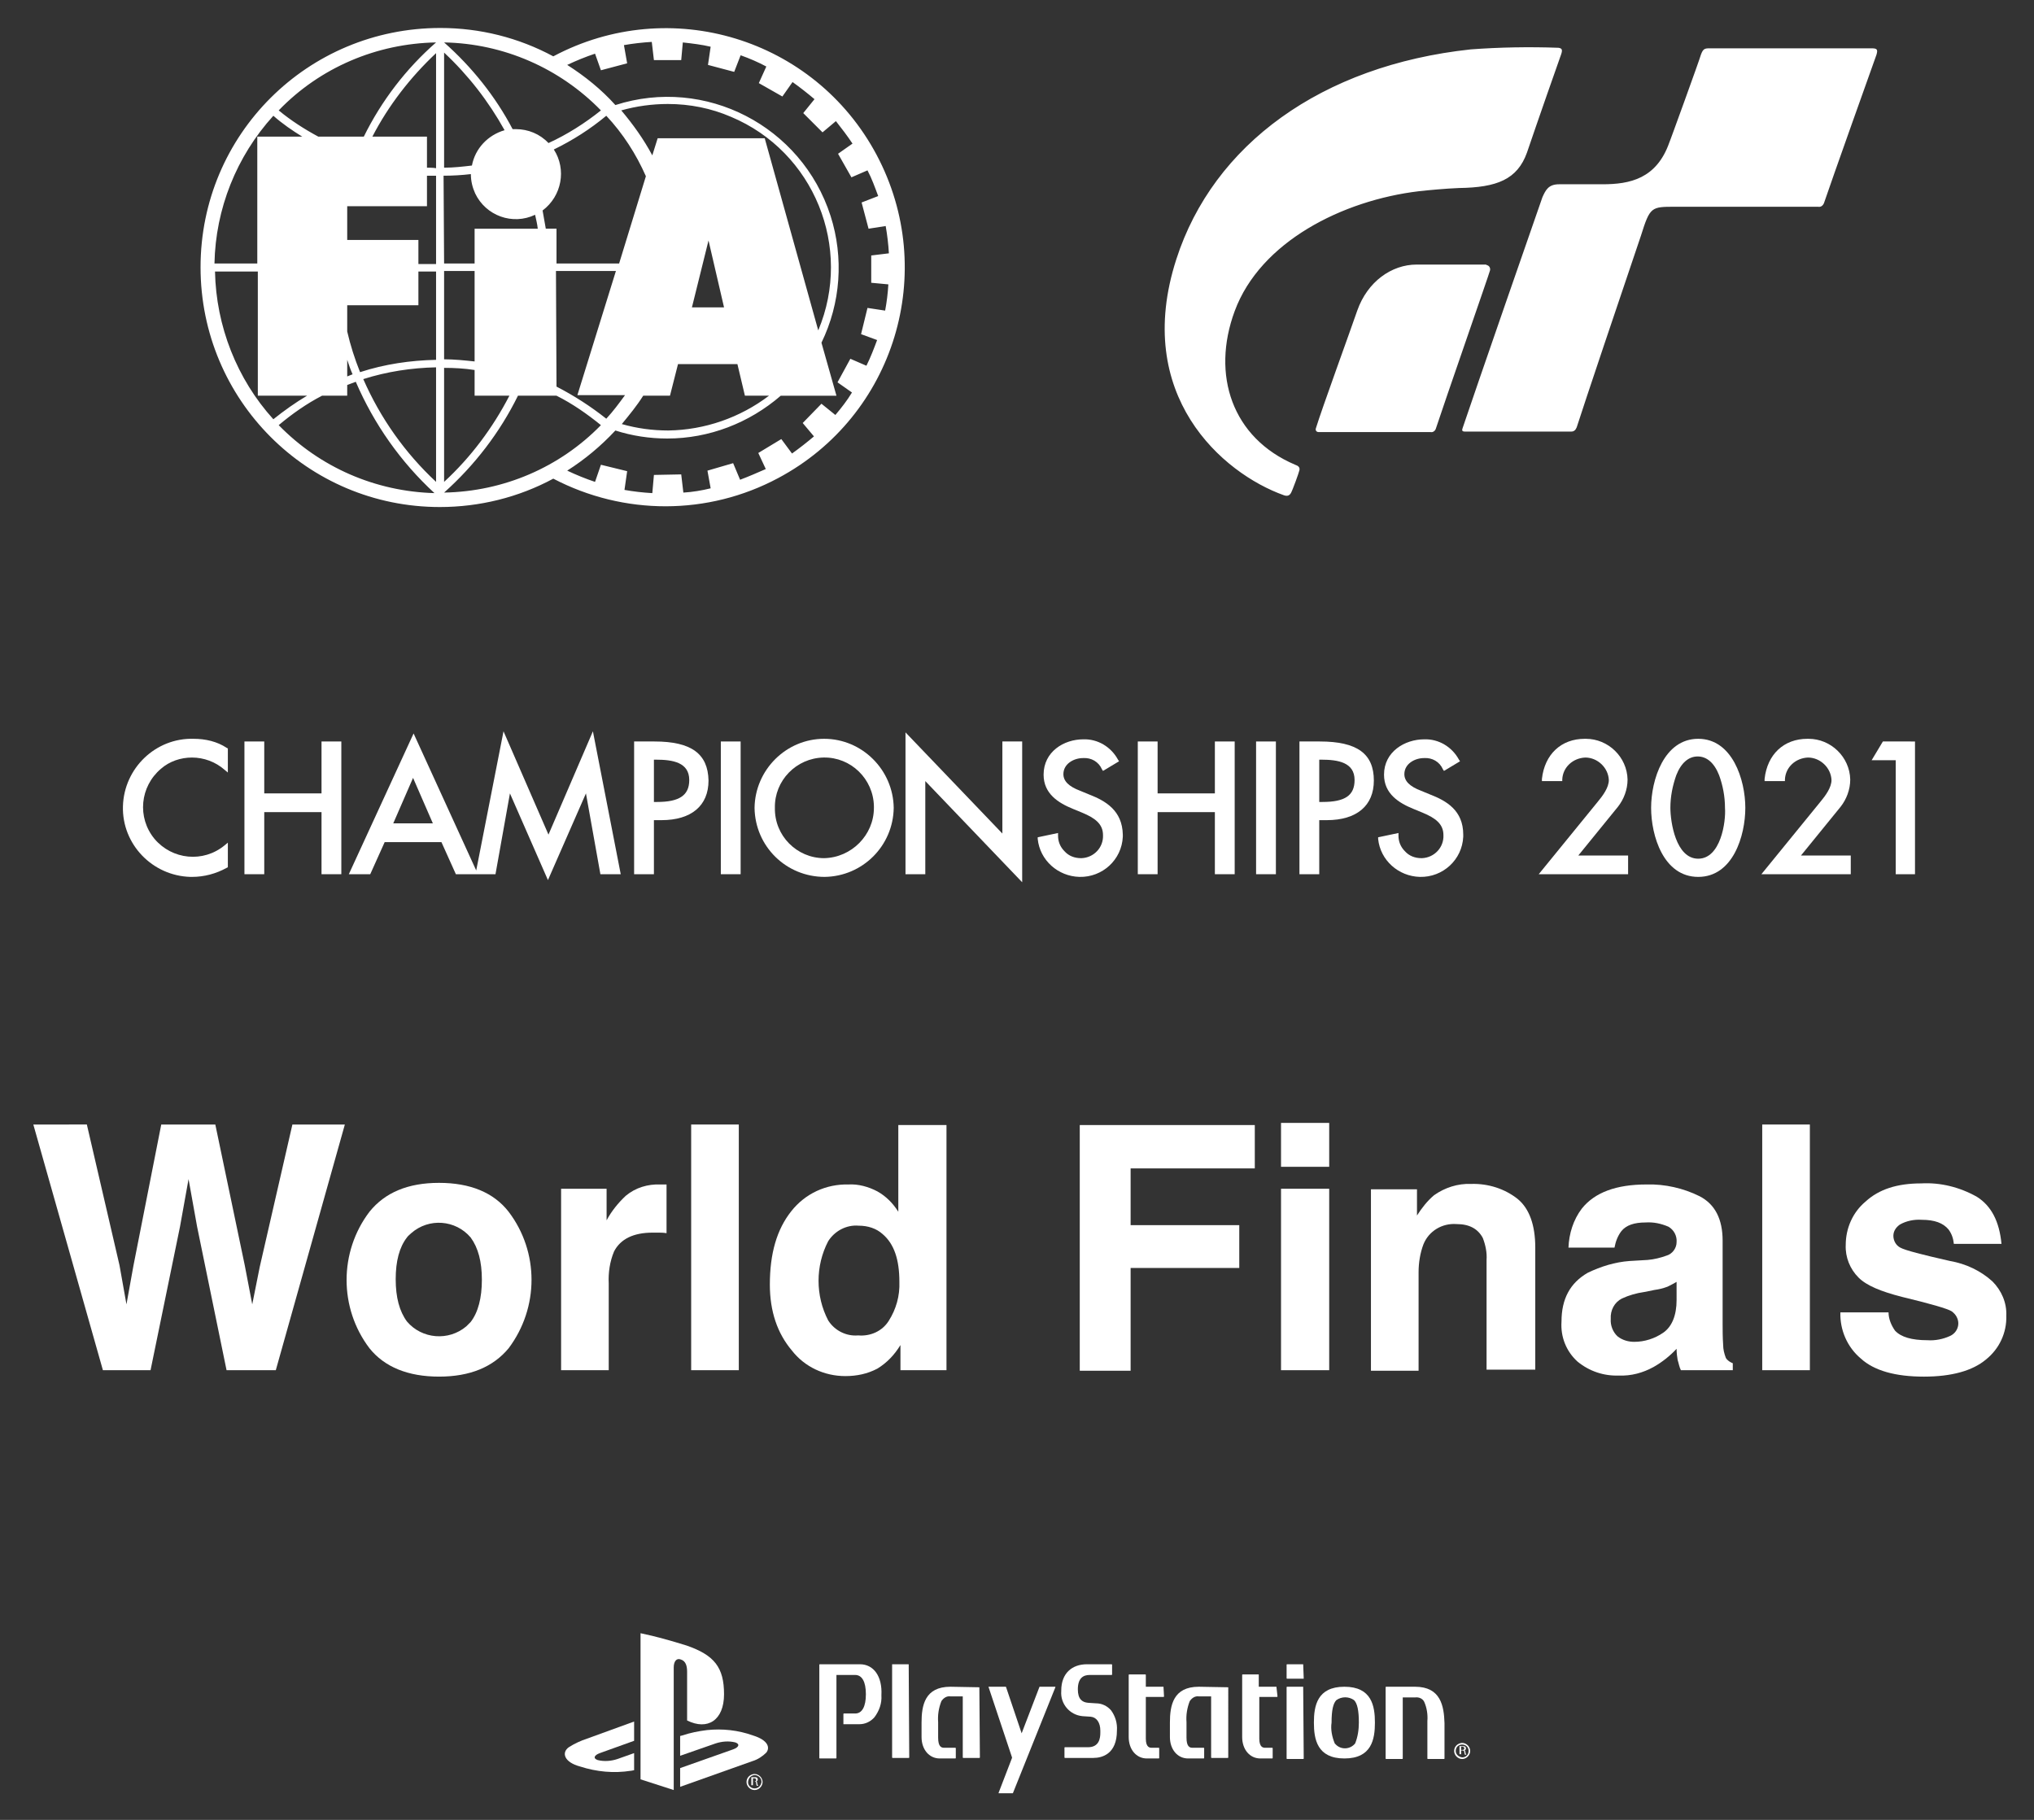 <?xml version="1.0" encoding="utf-8"?>
<!-- Generator: Adobe Illustrator 24.0.1, SVG Export Plug-In . SVG Version: 6.00 Build 0)  -->
<svg version="1.1" id="レイヤー_1" xmlns="http://www.w3.org/2000/svg" xmlns:xlink="http://www.w3.org/1999/xlink" x="0px"
	 y="0px" viewBox="0 0 380 340" style="enable-background:new 0 0 380 340;" xml:space="preserve">
<rect x="0" y="0" width="380" height="340" fill="#333333" stroke="none"/>
<style type="text/css">
	.st0{fill:#FFFFFF;}
</style>
<g id="グループ_266" transform="translate(1472.868 -2556.073)">
	<g id="グループ_226">
		<g id="グループ_224">
			<g id="グループ_216">
				<g id="グループ_215">
					<path id="パス_371" class="st0" d="M-1436.7,2694.1c-7.1-0.2-13,5.5-13.2,12.6l0,0c-0.2,7.1,5.5,13,12.6,13.2h0.3
						c2.3,0,4.5-0.6,6.5-1.7l0.2-0.1v-4.6l-0.6,0.5c-4,3.3-9.8,2.7-13.1-1.2c-3.3-4-2.7-9.8,1.2-13.1c1.6-1.4,3.7-2.1,5.8-2.1
						c2.2,0,4.4,0.8,6.1,2.3l0.6,0.5v-4.5l-0.2-0.1C-1432.3,2694.6-1434.5,2694.1-1436.7,2694.1z"/>
					<path id="パス_372" class="st0" d="M-1412.8,2704.3h-10.7v-9.7h-3.7v24.8h3.7v-11.6h10.7v11.6h3.7v-24.8h-3.7V2704.3z"/>
					<path id="パス_373" class="st0" d="M-1370.4,2712l-8.4-19.3l-5.1,26l-11.7-25.6l-12.1,26.3h4l2.7-6h10.6l2.7,6h7.4l2.7-15.1
						l7.1,16.2l7.1-16.2l2.7,15.1h3.8l-5.2-26.7L-1370.4,2712z M-1399.4,2709.9l3.7-8.5l3.7,8.5H-1399.4z"/>
					<path id="パス_374" class="st0" d="M-1350.6,2694.6h-3.8v24.8h3.7v-10.1h1.4c5.6,0,8.8-2.7,8.8-7.4
						C-1340.6,2696.9-1343.7,2694.6-1350.6,2694.6z M-1350.1,2705.9h-0.6v-7.9h0.4c3.1,0,6.2,0.5,6.2,3.8
						C-1344.1,2704.7-1346,2705.9-1350.1,2705.9L-1350.1,2705.9z"/>
					<rect id="長方形_322" x="-1338.2" y="2694.6" class="st0" width="3.7" height="24.8"/>
					<path id="パス_375" class="st0" d="M-1318.9,2694.1c-7.1,0-12.9,5.8-13,12.9c0.1,7.2,5.9,12.9,13.1,12.9l0,0
						c7.1-0.1,12.8-5.8,12.9-12.9C-1306,2699.9-1311.8,2694.1-1318.9,2694.1z M-1318.9,2716.4c-5.1,0-9.3-4.2-9.2-9.4
						c-0.1-5.1,4-9.3,9.1-9.4c5.1-0.1,9.3,4,9.4,9.1c0,0.1,0,0.2,0,0.3C-1309.6,2712.1-1313.8,2716.3-1318.9,2716.4L-1318.9,2716.4z
						"/>
					<path id="パス_376" class="st0" d="M-1285.6,2711.8l-18.1-18.9v26.5h3.7V2702l18.1,18.9v-26.3h-3.7L-1285.6,2711.8z"/>
					<path id="パス_377" class="st0" d="M-1269.4,2704.5l-1.7-0.7c-2.1-0.8-3.1-1.8-3.1-3.1c0-1.9,1.9-3,3.7-3
						c1.5-0.1,2.9,0.7,3.5,2.1l0.2,0.3l3-1.8l-0.2-0.3c-1.3-2.4-3.8-3.9-6.5-3.8c-3.6,0-7.4,2.3-7.4,6.6c0,3.6,2.8,5.3,5.5,6.4
						l1.7,0.7c2.4,1,3.9,2.1,3.9,4.2c0.1,2.3-1.7,4.2-4,4.3h-0.1c-1.2,0-2.3-0.4-3.1-1.3c-0.8-0.8-1.2-1.8-1.2-2.9l0-0.5l-3.8,0.8
						l0,0.3c0.4,4,3.8,7,7.8,7.1c4.3,0.1,7.9-3.2,8.1-7.5c0-0.1,0-0.2,0-0.4C-1263.2,2707.5-1266.3,2705.7-1269.4,2704.5z"/>
					<path id="パス_378" class="st0" d="M-1245.9,2704.3h-10.7v-9.7h-3.7v24.8h3.7v-11.6h10.7v11.6h3.7v-24.8h-3.7L-1245.9,2704.3
						z"/>
					<rect id="長方形_323" x="-1238.2" y="2694.6" class="st0" width="3.7" height="24.8"/>
					<path id="パス_379" class="st0" d="M-1226.3,2694.6h-3.8v24.8h3.7v-10.1h1.4c5.6,0,8.8-2.7,8.8-7.4
						C-1216.2,2696.9-1219.3,2694.6-1226.3,2694.6z M-1225.8,2705.9h-0.6v-7.9h0.4c3.1,0,6.2,0.5,6.2,3.8
						C-1219.8,2704.7-1221.6,2705.9-1225.8,2705.9L-1225.8,2705.9z"/>
					<path id="パス_380" class="st0" d="M-1205.7,2704.5l-1.7-0.7c-2.1-0.8-3.1-1.8-3.1-3.1c0-1.9,1.9-3,3.7-3
						c1.5-0.1,2.9,0.7,3.5,2.1l0.2,0.3l3-1.8l-0.2-0.3c-1.3-2.4-3.8-3.9-6.5-3.8c-3.6,0-7.5,2.3-7.5,6.6c0,3.6,2.8,5.3,5.5,6.4
						l1.7,0.7c2.4,1,3.9,2.1,3.9,4.2c0.1,2.3-1.7,4.2-4,4.3h-0.1c-1.2,0-2.3-0.4-3.1-1.3c-0.8-0.8-1.2-1.8-1.2-2.9l0-0.5l-3.8,0.8
						l0,0.3c0.4,4,3.8,7,7.8,7.1c4.3,0.1,7.9-3.2,8.1-7.5c0-0.1,0-0.2,0-0.4C-1199.5,2707.5-1202.6,2705.7-1205.7,2704.5z"/>
					<path id="パス_381" class="st0" d="M-1168.8,2701.7c-0.1-4.2-3.6-7.6-7.8-7.6h-0.2c-4.4,0-7.5,2.9-8,7.5l0,0.4h3.8l0-0.3
						c0.1-2.3,2-4,4.3-4.1c2.3,0,4.3,1.9,4.4,4.2c0,1.4-1.1,2.9-2.1,4.1l-11,13.5h16.7v-3.5h-9.3l7.4-9.1
						C-1169.5,2705.4-1168.8,2703.6-1168.8,2701.7z"/>
					<path id="パス_382" class="st0" d="M-1155.6,2694.1c-6.4,0-8.8,7.7-8.8,12.9s2.3,12.9,8.8,12.9s8.8-7.7,8.8-12.9
						S-1149.2,2694.1-1155.6,2694.1z M-1155.6,2716.5c-4.2,0-5.2-6.9-5.2-9.5c0-2.1,0.4-4.1,1.1-6.1c0.9-2.3,2.3-3.5,4-3.5
						s3.1,1.2,4,3.5c0.7,1.9,1.1,4,1.1,6.1C-1150.4,2709.6-1151.4,2716.5-1155.6,2716.5z"/>
					<path id="パス_383" class="st0" d="M-1127.2,2701.7c-0.1-4.2-3.6-7.6-7.8-7.6h-0.2c-4.4,0-7.5,2.9-8,7.5l0,0.4h3.8l0-0.3
						c0.1-2.3,2-4,4.3-4.1c2.3,0,4.3,1.9,4.4,4.2c0,1.4-1.1,2.9-2.1,4.1l-11,13.5h16.7v-3.5h-9.3l7.4-9.1
						C-1127.9,2705.4-1127.2,2703.6-1127.2,2701.7z"/>
					<path id="パス_384" class="st0" d="M-1121.1,2694.6l-2.1,3.5h4.5v21.3h3.6v-24.8H-1121.1z"/>
				</g>
				<path id="パス_385" class="st0" d="M-1155.1,2566.3c0.4-1.1,0.7-1.2,1.6-1.2h30.3c1,0,1.2,0.2,0.9,1.2
					c-0.3,0.8-8.7,24.4-9.8,27.7c-0.2,0.5-0.6,0.8-1.1,0.7h-26.7c-4.5,0-4.7,0-6.4,5.4c-3.6,10.6-10.8,32-12,35.8
					c-0.2,0.5-0.5,0.8-1,0.8h-19.9c-0.5,0-0.6-0.2-0.4-0.7c1.8-5.4,14.6-42.3,14.9-43.1c0.6-1.3,1.1-2.4,3.1-2.4h8.1
					c5.1,0,10.1-1,12.5-7.8C-1161,2582.8-1155.3,2567.1-1155.1,2566.3 M-1181.7,2565c-5.5-0.2-11-0.1-16.4,0.3
					c-27.9,3-48.1,17.8-55,39.2c-8.2,25.4,8.6,40,20.1,44.1c0.6,0.2,1,0.1,1.3-0.4s1.5-3.8,1.6-4.3c0.1-0.5-0.2-0.8-0.8-1
					c-11.8-5-15.7-16.8-11.3-28.7c4.8-13,20.2-20.7,34.4-22.4c1.8-0.2,5-0.5,7.5-0.6c7.1-0.1,10.9-1.6,12.7-6.6
					c1.9-5.6,6.1-17.6,6.4-18.4C-1180.9,2565.3-1181.1,2565.1-1181.7,2565L-1181.7,2565z M-1195.4,2605.5h-12.8
					c-4.7,0-9.2,3.2-11.1,8.6c-1.2,3.5-6.7,18.6-7.7,21.9c-0.2,0.5,0.1,0.8,0.5,0.8h20.9c0.5,0.1,0.9-0.3,1-0.7
					c1.4-4.3,10-29,10.1-29.5c0.1-0.4-0.1-0.9-0.6-1C-1195.2,2605.5-1195.3,2605.5-1195.4,2605.5L-1195.4,2605.5z M-1390.7,2650.8
					c-24.7,0-44.7-20-44.7-44.8s20-44.7,44.8-44.7c0,0,0,0,0,0c7.4,0,14.6,1.8,21.1,5.3c21.8-11.6,48.8-3.4,60.4,18.4
					c11.6,21.8,3.4,48.8-18.4,60.4c-13.1,7-28.8,7-42,0.1C-1376,2649-1383.3,2650.8-1390.7,2650.8 M-1361.7,2566.1
					c-1.8,0.6-3.5,1.3-5.2,2.1c3.3,2.1,6.4,4.6,9,7.5c16.8-5.4,34.8,3.9,40.2,20.7c2.5,7.8,1.9,16.3-1.7,23.7l2.8,9.9h-10.4
					c-5.9,5.1-13.4,8-21.2,8c-3.3,0-6.6-0.5-9.7-1.5c-2.7,2.9-5.7,5.4-9,7.5c1.7,0.8,3.4,1.5,5.2,2.1l1.1-3.2l4.9,1.2l-0.5,3.5
					c1.7,0.3,3.4,0.5,5.2,0.6l0.3-3.4l5.1-0.1l0.4,3.4c1.7-0.1,3.5-0.4,5.1-0.8l-0.6-3.3l4.8-1.4l1.3,3.1c1.6-0.6,3.2-1.3,4.8-2
					l-1.4-3l4.3-2.6l2,2.7c1.4-1,2.8-2.1,4.1-3.2l-2.1-2.5l3.5-3.6l2.6,2.1c1.1-1.3,2.2-2.7,3.1-4.2l-2.7-1.9l2.4-4.4l3,1.3
					c0.8-1.6,1.4-3.2,2-4.8l-3-1.1l1.2-4.9l3.3,0.5c0.3-1.6,0.5-3.2,0.6-4.9l-3.2-0.3l0-5.1l3.3-0.4c-0.1-1.7-0.3-3.4-0.6-5.1
					l-3.2,0.5l-1.3-4.9l3.1-1.2c-0.6-1.6-1.2-3.3-2-4.8l-3,1.3l-2.5-4.4l2.7-1.9c-1-1.5-2-2.8-3.1-4.2l-2.5,2.1l-3.6-3.6l2.1-2.6
					c-1.3-1.1-2.7-2.2-4.1-3.2l-1.9,2.7l-4.4-2.5l1.4-3.1c-1.5-0.8-3.1-1.5-4.8-2.1l-1.2,3.1l-4.9-1.3l0.5-3.4
					c-1.7-0.4-3.4-0.6-5.2-0.8l-0.3,3.3l-5.1,0l-0.4-3.4c-1.7,0.1-3.5,0.3-5.2,0.6l0.6,3.4l-4.9,1.3L-1361.7,2566.1 M-1369.4,2584
					c2.4,3.7,1.5,8.7-2.1,11.4c0.2,1.1,0.4,2.3,0.6,3.4h2v6.5h11.7l5-16.3c-1.8-4.1-4.3-8-7.4-11.3
					C-1362.6,2580.2-1365.9,2582.3-1369.4,2584 M-1347.7,2630h-5c-1.2,1.9-2.6,3.6-4,5.3c2.8,0.8,5.7,1.2,8.7,1.2
					c6.8-0.1,13.4-2.4,18.8-6.5h-4.5l-1.4-5.9h-11.1L-1347.7,2630z M-1337.6,2613.5l-2.9-12.5l-3.1,12.5H-1337.6z M-1320,2617.8
					c6.5-15.5-0.8-33.4-16.3-39.9c0,0,0,0,0,0c-3.7-1.6-7.7-2.4-11.8-2.4c-2.9,0-5.9,0.4-8.7,1.2c2.2,2.6,4.2,5.4,5.8,8.4l1-3.2h20
					L-1320,2617.8z M-1368.9,2628.3c3.3,1.7,6.4,3.7,9.3,6c1.3-1.4,2.4-2.9,3.5-4.4h-8.9l7.2-23.2h-11.2L-1368.9,2628.3
					L-1368.9,2628.3z M-1360.6,2576.7c-7.7-7.9-18.2-12.5-29.3-12.7c5.2,4.6,9.6,10.1,12.8,16.2l0.6,0c2.3,0,4.5,0.9,6.1,2.6
					C-1366.9,2581.2-1363.6,2579.1-1360.6,2576.7 M-1389.9,2587.4c1.8,0,3.5-0.2,5.2-0.4c0.6-3.2,3-5.7,6.1-6.6
					c-3-5.4-6.8-10.3-11.3-14.5L-1389.9,2587.4z M-1389.9,2605.3h5.7v-6.5h11.8c-0.1-0.9-0.3-1.7-0.5-2.6c-4.2,2-9.2,0.2-11.2-4l0,0
					c-0.5-1.1-0.8-2.3-0.8-3.6c-1.7,0.2-3.4,0.3-5.1,0.3L-1389.9,2605.3z M-1389.9,2623.2c1.9,0,3.8,0.2,5.7,0.4v-16.9h-5.7V2623.2z
					 M-1389.9,2646.1c5-4.6,9.1-10.1,12.2-16.1h-6.5v-4.8c-1.9-0.3-3.8-0.4-5.7-0.4L-1389.9,2646.1z M-1376.1,2630
					c-3.4,6.9-8.1,13-13.8,18.1c11.1-0.2,21.6-4.7,29.3-12.6c-2.6-2.1-5.3-4-8.3-5.5L-1376.1,2630 M-1420.8,2635.5
					c7.7,7.9,18.1,12.4,29.1,12.7c-6.3-5.8-11.3-12.9-14.7-20.8c-0.5,0.2-1.1,0.4-1.6,0.6v2h-4.7
					C-1415.6,2631.5-1418.3,2633.4-1420.8,2635.5 M-1407,2626c-0.4-0.9-0.7-1.8-1-2.7v3.1L-1407,2626z M-1391.4,2624.7
					c-4.6,0.1-9.2,0.8-13.6,2.2c3.2,7.3,7.8,13.8,13.6,19.2V2624.7z M-1391.4,2606.8h-3.3v6.3h-13.3v4.9c0.6,2.6,1.4,5.1,2.4,7.6
					c4.6-1.5,9.4-2.2,14.2-2.3L-1391.4,2606.8z M-1391.4,2588.9c-0.6,0-1.1,0-1.7,0v5.7h-14.9v6.3h13.3v4.5h3.3L-1391.4,2588.9z
					 M-1391.4,2566c-4.8,4.5-8.9,9.8-11.9,15.6h10.2v5.8c0.6,0,1.1,0,1.7,0.1L-1391.4,2566z M-1391.4,2564
					c-11.1,0.2-21.7,4.7-29.4,12.7c2.3,1.9,4.8,3.5,7.4,4.9h8.5C-1401.6,2574.9-1397,2568.9-1391.4,2564 M-1421.8,2577.7
					c-6.9,7.6-10.8,17.4-11,27.6h8v-23.7h8.4C-1418.2,2580.5-1420.1,2579.2-1421.8,2577.7 M-1432.7,2606.8
					c0.2,10.2,4.1,20.1,10.9,27.6c2-1.6,4.1-3.1,6.3-4.4h-9.2v-23.2L-1432.7,2606.8z"/>
			</g>
			<g id="グループ_223">
				<g id="グループ_222">
					<g id="グループ_218">
						<path id="パス_386" class="st0" d="M-1312.2,2867h-7.5c0,0-0.1,0-0.1,0.1v17.4c0,0,0,0.1,0.1,0.1h3c0,0,0.1,0,0.1-0.1V2869
							c0,0,0,0,0,0l3.5,0c1.3,0,2,1.3,2,3.6s-0.7,3.6-2,3.6h-2.1c0,0-0.1,0-0.1,0.1v1.8c0,0,0,0.1,0,0.1h3c1.1,0,2.1-0.5,2.8-1.3
							c0.9-1.2,1.4-2.6,1.3-4.1C-1308,2869.2-1309.7,2867-1312.2,2867"/>
						<path id="パス_387" class="st0" d="M-1303.1,2867h-3c0,0-0.1,0-0.1,0c0,0,0,0,0,0l0,0v17.4c0,0,0,0.1,0.1,0.1h3
							c0,0,0.1,0,0.1-0.1L-1303.1,2867C-1303,2867.1-1303.1,2867-1303.1,2867C-1303.1,2867-1303.1,2867-1303.1,2867"/>
						<path id="パス_388" class="st0" d="M-1289.9,2871.3C-1289.9,2871.3-1289.9,2871.2-1289.9,2871.3
							C-1290,2871.2-1290,2871.2-1289.9,2871.3l-5.4-0.1c-4.8,0-5.4,3.5-5.4,6.7v2.7c0,2.3,1.4,4,3.4,4h2.9c0,0,0.1,0,0.1-0.1v-1.8
							c0,0,0-0.1-0.1-0.1h-2.1c-0.5,0-1.1-0.2-1.1-1.9v-2.9c-0.1-1.3,0.1-2.6,0.6-3.9c0.4-0.6,1-1,1.7-0.9h2.3c0,0,0,0,0,0v11.4
							c0,0,0,0.1,0.1,0.1h3c0,0,0.1,0,0.1-0.1L-1289.9,2871.3L-1289.9,2871.3z"/>
						<path id="パス_389" class="st0" d="M-1268.1,2874.3l-1.5-0.1c-1.1-0.1-1.9-0.7-1.9-2.5c0-2.1,1-2.7,2.2-2.7h4.1
							c0,0,0.1,0,0.1-0.1v-1.8c0,0,0-0.1-0.1-0.1h-4.6c-2.8,0-4.8,1.7-4.8,4.9v0.1c-0.2,2.4,1.6,4.5,4,4.7c0,0,0,0,0,0l0,0l1.5,0.1
							c1.1,0.1,1.8,1.1,1.8,2.6v0.4c0,1-0.2,2.7-2.3,2.7h-4.3c0,0-0.1,0-0.1,0.1v1.8c0,0,0,0.1,0.1,0.1h5.3c1.6,0,4.4-0.7,4.4-5.1
							c0.1-1.4-0.3-2.7-1.1-3.8C-1266,2874.8-1267,2874.3-1268.1,2874.3"/>
						<path id="パス_390" class="st0" d="M-1243.4,2871.3C-1243.4,2871.3-1243.4,2871.2-1243.4,2871.3l-5.5-0.1
							c-4.8,0-5.4,3.5-5.4,6.7v2.7c0,2.3,1.4,4,3.4,4h2.9c0,0,0.1,0,0.1-0.1v-1.8c0,0,0-0.1-0.1-0.1h-2.1c-0.5,0-1.1-0.2-1.1-1.9
							v-2.9c-0.1-1.3,0.1-2.6,0.6-3.9c0.4-0.6,1-1,1.7-0.9h2.3c0,0,0,0,0,0l0,11.4c0,0,0,0.1,0.1,0.1h3c0,0,0.1,0,0.1-0.1l0,0l0,0
							L-1243.4,2871.3z"/>
						<path id="パス_391" class="st0" d="M-1255.5,2871.2h-3.3c0,0,0,0,0,0v-2.2c0,0,0-0.1-0.1-0.1h-3c0,0-0.1,0-0.1,0.1v11.6
							c0,2.3,1.4,4,3.4,4h2.2c0,0,0.1,0,0.1-0.1v-1.8c0,0,0-0.1-0.1-0.1h-1.3c-0.3,0-1.1,0-1.1-1.7v-7.8c0,0,0,0,0,0h3.3
							c0,0,0.1,0,0.1-0.1L-1255.5,2871.2C-1255.5,2871.2-1255.5,2871.2-1255.5,2871.2"/>
						<path id="パス_392" class="st0" d="M-1234.4,2871.2h-3.3c0,0,0,0,0,0l0,0v-2.2c0,0,0-0.1,0-0.1h-3c0,0-0.1,0-0.1,0.1v11.6
							c0,2.3,1.4,4,3.4,4h2.2c0,0,0.1,0,0.1-0.1l0,0v-1.8c0,0,0-0.1-0.1-0.1h-1.3c-0.3,0-1.1,0-1.1-1.7v-7.8c0,0,0,0,0,0h3.3
							c0,0,0.1,0,0.1-0.1L-1234.4,2871.2C-1234.4,2871.3-1234.4,2871.2-1234.4,2871.2"/>
						<path id="パス_393" class="st0" d="M-1229.4,2871.2h-3c0,0-0.1,0-0.1,0.1v13.3c0,0,0,0.1,0.1,0.1h3c0,0,0.1,0,0.1-0.1l0,0
							l0,0L-1229.4,2871.2C-1229.4,2871.3-1229.4,2871.2-1229.4,2871.2C-1229.4,2871.2-1229.4,2871.2-1229.4,2871.2L-1229.4,2871.2"
							/>
						<path id="パス_394" class="st0" d="M-1229.4,2867h-3c0,0-0.1,0-0.1,0.1v2.5c0,0,0,0.1,0.1,0.1h3c0,0,0.1,0,0.1,0v0
							L-1229.4,2867C-1229.4,2867.1-1229.4,2867-1229.4,2867L-1229.4,2867L-1229.4,2867"/>
						<path id="パス_395" class="st0" d="M-1208.5,2871.2h-5.4c0,0-0.1,0-0.1,0.1l0,0v13.3c0,0,0,0.1,0.1,0.1h3c0,0,0.1,0,0.1-0.1
							v-11.4c0,0,0,0,0,0h2.3c0.7-0.1,1.4,0.2,1.7,0.8c0.5,1.1,0.7,2.4,0.6,3.6v7c0,0,0,0.1,0.1,0.1h3c0,0,0.1,0,0.1-0.1v-6.6
							C-1203.1,2874.8-1203.7,2871.2-1208.5,2871.2"/>
						<path id="パス_396" class="st0" d="M-1221.7,2871.2c-5.1,0-5.7,3.6-5.7,6.7s0.6,6.7,5.7,6.7s5.7-3.6,5.7-6.7
							S-1216.6,2871.2-1221.7,2871.2 M-1219.7,2881.8c-0.9,1.1-2.5,1.2-3.5,0.3c-0.1-0.1-0.2-0.2-0.3-0.3c-0.5-1.2-0.8-2.6-0.6-3.9
							v0c0-2.3,0.3-3.6,0.9-4.2c1-0.7,2.3-0.7,3.3,0c0.6,0.6,0.9,1.9,0.9,4.2C-1219,2879.2-1219.2,2880.6-1219.7,2881.8"/>
						<path id="パス_397" class="st0" d="M-1288.2,2871.2C-1288.2,2871.2-1288.2,2871.2-1288.2,2871.2
							C-1288.2,2871.3-1288.2,2871.3-1288.2,2871.2l4.4,13.2c0,0,0,0.1,0,0.1l-2.5,6.5c0,0,0,0.1,0,0.1h2.6c0,0,0.1,0,0.1-0.1
							l7.9-19.7c0,0,0-0.1,0-0.1h-2.9c0,0-0.1,0-0.1,0.1l-3.3,8.6c0,0,0,0,0,0l-2.9-8.6c0,0,0-0.1-0.1-0.1L-1288.2,2871.2z"/>
						<g id="グループ_217">
							<path id="パス_398" class="st0" d="M-1199.7,2881.7c0.8,0,1.5,0.7,1.5,1.5c0,0.8-0.7,1.5-1.5,1.5c0,0,0,0,0,0
								c-0.8,0-1.5-0.7-1.5-1.5c0-0.8,0.6-1.4,1.4-1.5C-1199.7,2881.7-1199.7,2881.7-1199.7,2881.7z M-1199.7,2884.4
								c0.7,0,1.2-0.5,1.2-1.2c0-0.7-0.5-1.2-1.2-1.2l0,0c-0.7,0-1.2,0.5-1.2,1.2c0,0,0,0,0,0l0,0
								C-1200.9,2883.8-1200.4,2884.3-1199.7,2884.4C-1199.7,2884.4-1199.7,2884.4-1199.7,2884.4L-1199.7,2884.4z M-1200.2,2882.3
								h0.7c0.3,0,0.5,0.1,0.5,0.4c0,0.2-0.1,0.4-0.3,0.4v0c0.1,0,0.2,0.1,0.2,0.3s0.1,0.4,0.2,0.5h-0.3c0-0.1-0.1-0.3-0.1-0.5
								c0-0.2-0.1-0.3-0.4-0.3h-0.2v0.7h-0.3L-1200.2,2882.3z M-1199.9,2883h0.3c0.2,0,0.3-0.1,0.3-0.3c0-0.2-0.2-0.3-0.3-0.3h-0.3
								L-1199.9,2883z"/>
						</g>
					</g>
					<g id="グループ_221">
						<g id="グループ_219">
							<path id="パス_399" class="st0" d="M-1353.2,2861.2v27.3l6.2,2v-22.9c0-1.1,0.5-1.8,1.3-1.5c1,0.3,1.2,1.3,1.2,2.3v9.1
								c3.8,1.9,6.9,0,6.9-4.9c0-5-1.8-7.3-7-9.1C-1347.5,2862.6-1350.3,2861.8-1353.2,2861.2"/>
							<path id="パス_400" class="st0" d="M-1345.8,2886.4l9.9-3.5c1.1-0.4,1.3-1,0.4-1.3c-1.2-0.3-2.5-0.2-3.7,0.2l-6.6,2.3v-3.7
								l0.4-0.1c1.5-0.5,3-0.8,4.6-1c2.9-0.3,5.8,0,8.6,1c2.9,0.9,3.2,2.3,2.5,3.2c-0.7,0.7-1.6,1.3-2.6,1.6l-13.5,4.8
								L-1345.8,2886.4z"/>
							<path id="パス_401" class="st0" d="M-1364.5,2886.1c-3-0.8-3.5-2.6-2.1-3.6c1.1-0.7,2.2-1.2,3.4-1.6l8.8-3.2v3.6l-6.4,2.3
								c-1.1,0.4-1.3,1-0.4,1.3c1.2,0.3,2.5,0.2,3.7-0.2l3.1-1.1v3.2c-0.2,0-0.4,0.1-0.6,0.1
								C-1358.2,2887.4-1361.4,2887.1-1364.5,2886.1z"/>
						</g>
						<g id="グループ_220">
							<path id="パス_402" class="st0" d="M-1331.9,2887.5c0.8,0,1.5,0.7,1.5,1.5c0,0,0,0,0,0c0,0.8-0.7,1.5-1.5,1.5c0,0,0,0,0,0
								c-0.8,0-1.5-0.7-1.5-1.5c0-0.8,0.6-1.4,1.4-1.5C-1332,2887.5-1331.9,2887.5-1331.9,2887.5z M-1331.9,2890.2
								c0.7,0,1.2-0.5,1.3-1.2c0-0.7-0.5-1.2-1.2-1.3c0,0,0,0,0,0c-0.7,0-1.2,0.5-1.3,1.2v0
								C-1333.2,2889.6-1332.6,2890.2-1331.9,2890.2C-1331.9,2890.2-1331.9,2890.2-1331.9,2890.2z M-1332.5,2888.1h0.7
								c0.3,0,0.5,0.1,0.5,0.4c0,0.2-0.1,0.4-0.3,0.4v0c0.1,0,0.2,0.1,0.2,0.3s0.1,0.4,0.2,0.5h-0.3c0-0.1-0.1-0.3-0.1-0.5
								c0-0.2-0.1-0.3-0.4-0.3h-0.2v0.7h-0.3L-1332.5,2888.1z M-1332.2,2888.9h0.3c0.2,0,0.3-0.1,0.3-0.3c0-0.2-0.2-0.3-0.3-0.3
								h-0.3L-1332.2,2888.9z"/>
						</g>
					</g>
				</g>
			</g>
		</g>
	</g>
	<g id="グループ_302" transform="translate(-2098.342 1728.462)">
		<path id="パス_434" class="st0" d="M641.7,1037.7l6.1,26.3l1.3,7.3l1.3-7.2l5.2-26.4h10.1l5.5,26.3l1.4,7.3l1.4-7l6.1-26.6h9.8
			l-12.9,45.9h-9.2l-5.5-26.8l-1.6-8.9l-1.6,8.9l-5.5,26.8h-8.9l-13-45.9L641.7,1037.7z"/>
		<path id="パス_435" class="st0" d="M720.5,1079.5c-2.9,3.5-7.2,5.3-13,5.3s-10.2-1.8-13-5.3c-5.7-7.5-5.7-18,0-25.5
			c2.9-3.6,7.2-5.4,13-5.4s10.2,1.8,13,5.4C726.2,1061.5,726.2,1071.9,720.5,1079.5z M713.4,1074.6c1.4-1.8,2.1-4.5,2.1-7.9
			s-0.7-6-2.1-7.9c-2.8-3.3-7.8-3.7-11.1-0.8c-0.3,0.3-0.6,0.5-0.8,0.8c-1.4,1.8-2.1,4.4-2.1,7.8s0.7,6,2.1,7.9
			c2.8,3.3,7.8,3.7,11.1,0.9C712.8,1075.2,713.1,1074.9,713.4,1074.6L713.4,1074.6z"/>
		<path id="パス_436" class="st0" d="M749.2,1048.9c0.1,0,0.4,0,0.8,0v9.1c-0.6-0.1-1.1-0.1-1.5-0.1c-0.4,0-0.8,0-1.1,0
			c-3.6,0-6,1.2-7.2,3.5c-0.8,1.9-1.1,4-1,6v16.2h-8.9v-33.9h8.5v5.9c0.9-1.7,2.2-3.3,3.6-4.6c1.8-1.5,4.1-2.2,6.5-2.1
			C749,1048.9,749.1,1048.9,749.2,1048.9z"/>
		<path id="パス_437" class="st0" d="M763.5,1083.6h-8.9v-45.9h8.9V1083.6z"/>
		<path id="パス_438" class="st0" d="M789.4,1050.2c1.6,0.9,2.9,2.2,3.9,3.8v-16.2h9v45.8h-8.6v-4.7c-1.1,1.8-2.5,3.3-4.3,4.4
			c-1.9,1-3.9,1.4-6,1.4c-3.9,0-7.6-1.7-10-4.8c-2.7-3.2-4.1-7.3-4.1-12.3c0-5.8,1.3-10.3,4-13.7c2.6-3.3,6.5-5.1,10.7-5
			C785.8,1048.8,787.7,1049.3,789.4,1050.2z M791.5,1074.4c1.4-2.2,2.1-4.7,2-7.3c0-4.2-1-7.1-3.1-8.9c-1.2-1.1-2.8-1.6-4.5-1.6
			c-2.3-0.2-4.5,1-5.7,2.9c-2.4,4.6-2.4,10.2,0,14.8c1.2,1.9,3.4,3,5.6,2.8C788.1,1077.3,790.3,1076.3,791.5,1074.4L791.5,1074.4z"
			/>
		<path id="パス_439" class="st0" d="M827.2,1037.8h32.7v8.1h-23.2v10.6h20.3v8h-20.3v19.2h-9.5V1037.8z"/>
		<path id="パス_440" class="st0" d="M873.8,1045.6h-9v-8.2h9V1045.6z M864.8,1049.7h9v33.9h-9V1049.7z"/>
		<path id="パス_441" class="st0" d="M909,1051.6c2.2,1.8,3.3,4.9,3.3,9.1v22.8h-9.1V1063c0.1-1.4-0.2-2.8-0.7-4.1
			c-0.9-1.7-2.5-2.6-4.9-2.6c-2.7-0.2-5.2,1.3-6.2,3.8c-0.6,1.6-0.9,3.4-0.9,5.2v18.4h-8.9v-33.9h8.6v4.9c0.9-1.4,1.9-2.7,3.2-3.8
			c2-1.4,4.4-2.2,6.9-2.1C903.5,1048.7,906.6,1049.7,909,1051.6z"/>
		<path id="パス_442" class="st0" d="M933.3,1063c1.2-0.1,2.4-0.4,3.5-0.8c1.1-0.3,1.9-1.4,1.9-2.5c0.1-1.2-0.5-2.3-1.5-2.9
			c-1.4-0.6-2.8-0.9-4.3-0.8c-2.1,0-3.6,0.5-4.5,1.6c-0.7,0.9-1.1,2-1.3,3.1h-8.6c0.1-2.6,0.9-5.2,2.5-7.3c2.4-3,6.4-4.5,12.1-4.5
			c3.4-0.1,6.9,0.7,9.9,2.2c2.9,1.5,4.3,4.3,4.3,8.3v15.6c0,1.1,0,2.4,0.1,3.9c0,0.8,0.2,1.6,0.5,2.4c0.3,0.5,0.8,0.8,1.3,1v1.3
			h-9.7c-0.3-0.6-0.4-1.3-0.6-1.9c-0.1-0.6-0.2-1.3-0.2-2.1c-1.2,1.3-2.7,2.5-4.3,3.4c-2,1.1-4.2,1.7-6.5,1.6
			c-2.8,0.1-5.5-0.8-7.7-2.6c-2.1-1.9-3.2-4.6-3-7.5c0-4.2,1.6-7.2,4.9-9.1c2.5-1.2,5.1-2,7.8-2.2L933.3,1063z M938.7,1067.1
			c-0.5,0.3-1.1,0.6-1.7,0.9c-0.8,0.3-1.6,0.5-2.4,0.6l-2,0.4c-1.4,0.2-2.8,0.6-4.1,1.2c-1.4,0.7-2.2,2.2-2.1,3.8
			c-0.1,1.2,0.4,2.5,1.3,3.3c0.9,0.7,2,1,3.1,1c1.9,0,3.8-0.6,5.4-1.7c1.6-1.1,2.5-3.2,2.5-6.1L938.7,1067.1z"/>
		<path id="パス_443" class="st0" d="M963.6,1083.6h-8.9v-45.9h8.9V1083.6z"/>
		<path id="パス_444" class="st0" d="M978.3,1072.8c0,1.2,0.5,2.4,1.2,3.4c1.1,1.2,3.1,1.8,6.1,1.8c1.4,0.1,2.9-0.2,4.2-0.8
			c1.3-0.6,1.9-2.1,1.3-3.4c-0.2-0.5-0.6-0.9-1-1.2c-0.8-0.5-3.9-1.4-9.3-2.7c-3.9-1-6.6-2.1-8.1-3.6c-1.6-1.6-2.5-3.8-2.4-6.1
			c0-3.1,1.3-6.1,3.7-8.1c2.5-2.3,5.9-3.4,10.4-3.4c3.6-0.2,7.2,0.7,10.4,2.5c2.7,1.7,4.2,4.6,4.6,8.8h-8.9c-0.1-1-0.4-1.9-1-2.7
			c-1-1.2-2.6-1.8-5-1.8c-1.4-0.1-2.9,0.2-4.1,0.9c-0.7,0.5-1.2,1.2-1.2,2.1c0,0.9,0.5,1.8,1.3,2.2c0.9,0.5,4,1.3,9.3,2.5
			c2.9,0.5,5.7,1.8,7.9,3.8c1.7,1.7,2.7,4,2.6,6.4c0.1,3.2-1.3,6.2-3.8,8.2c-2.5,2.1-6.4,3.2-11.6,3.2c-5.3,0-9.3-1.1-11.8-3.4
			c-2.5-2.1-3.9-5.3-3.8-8.6L978.3,1072.8z"/>
	</g>
</g>
</svg>
